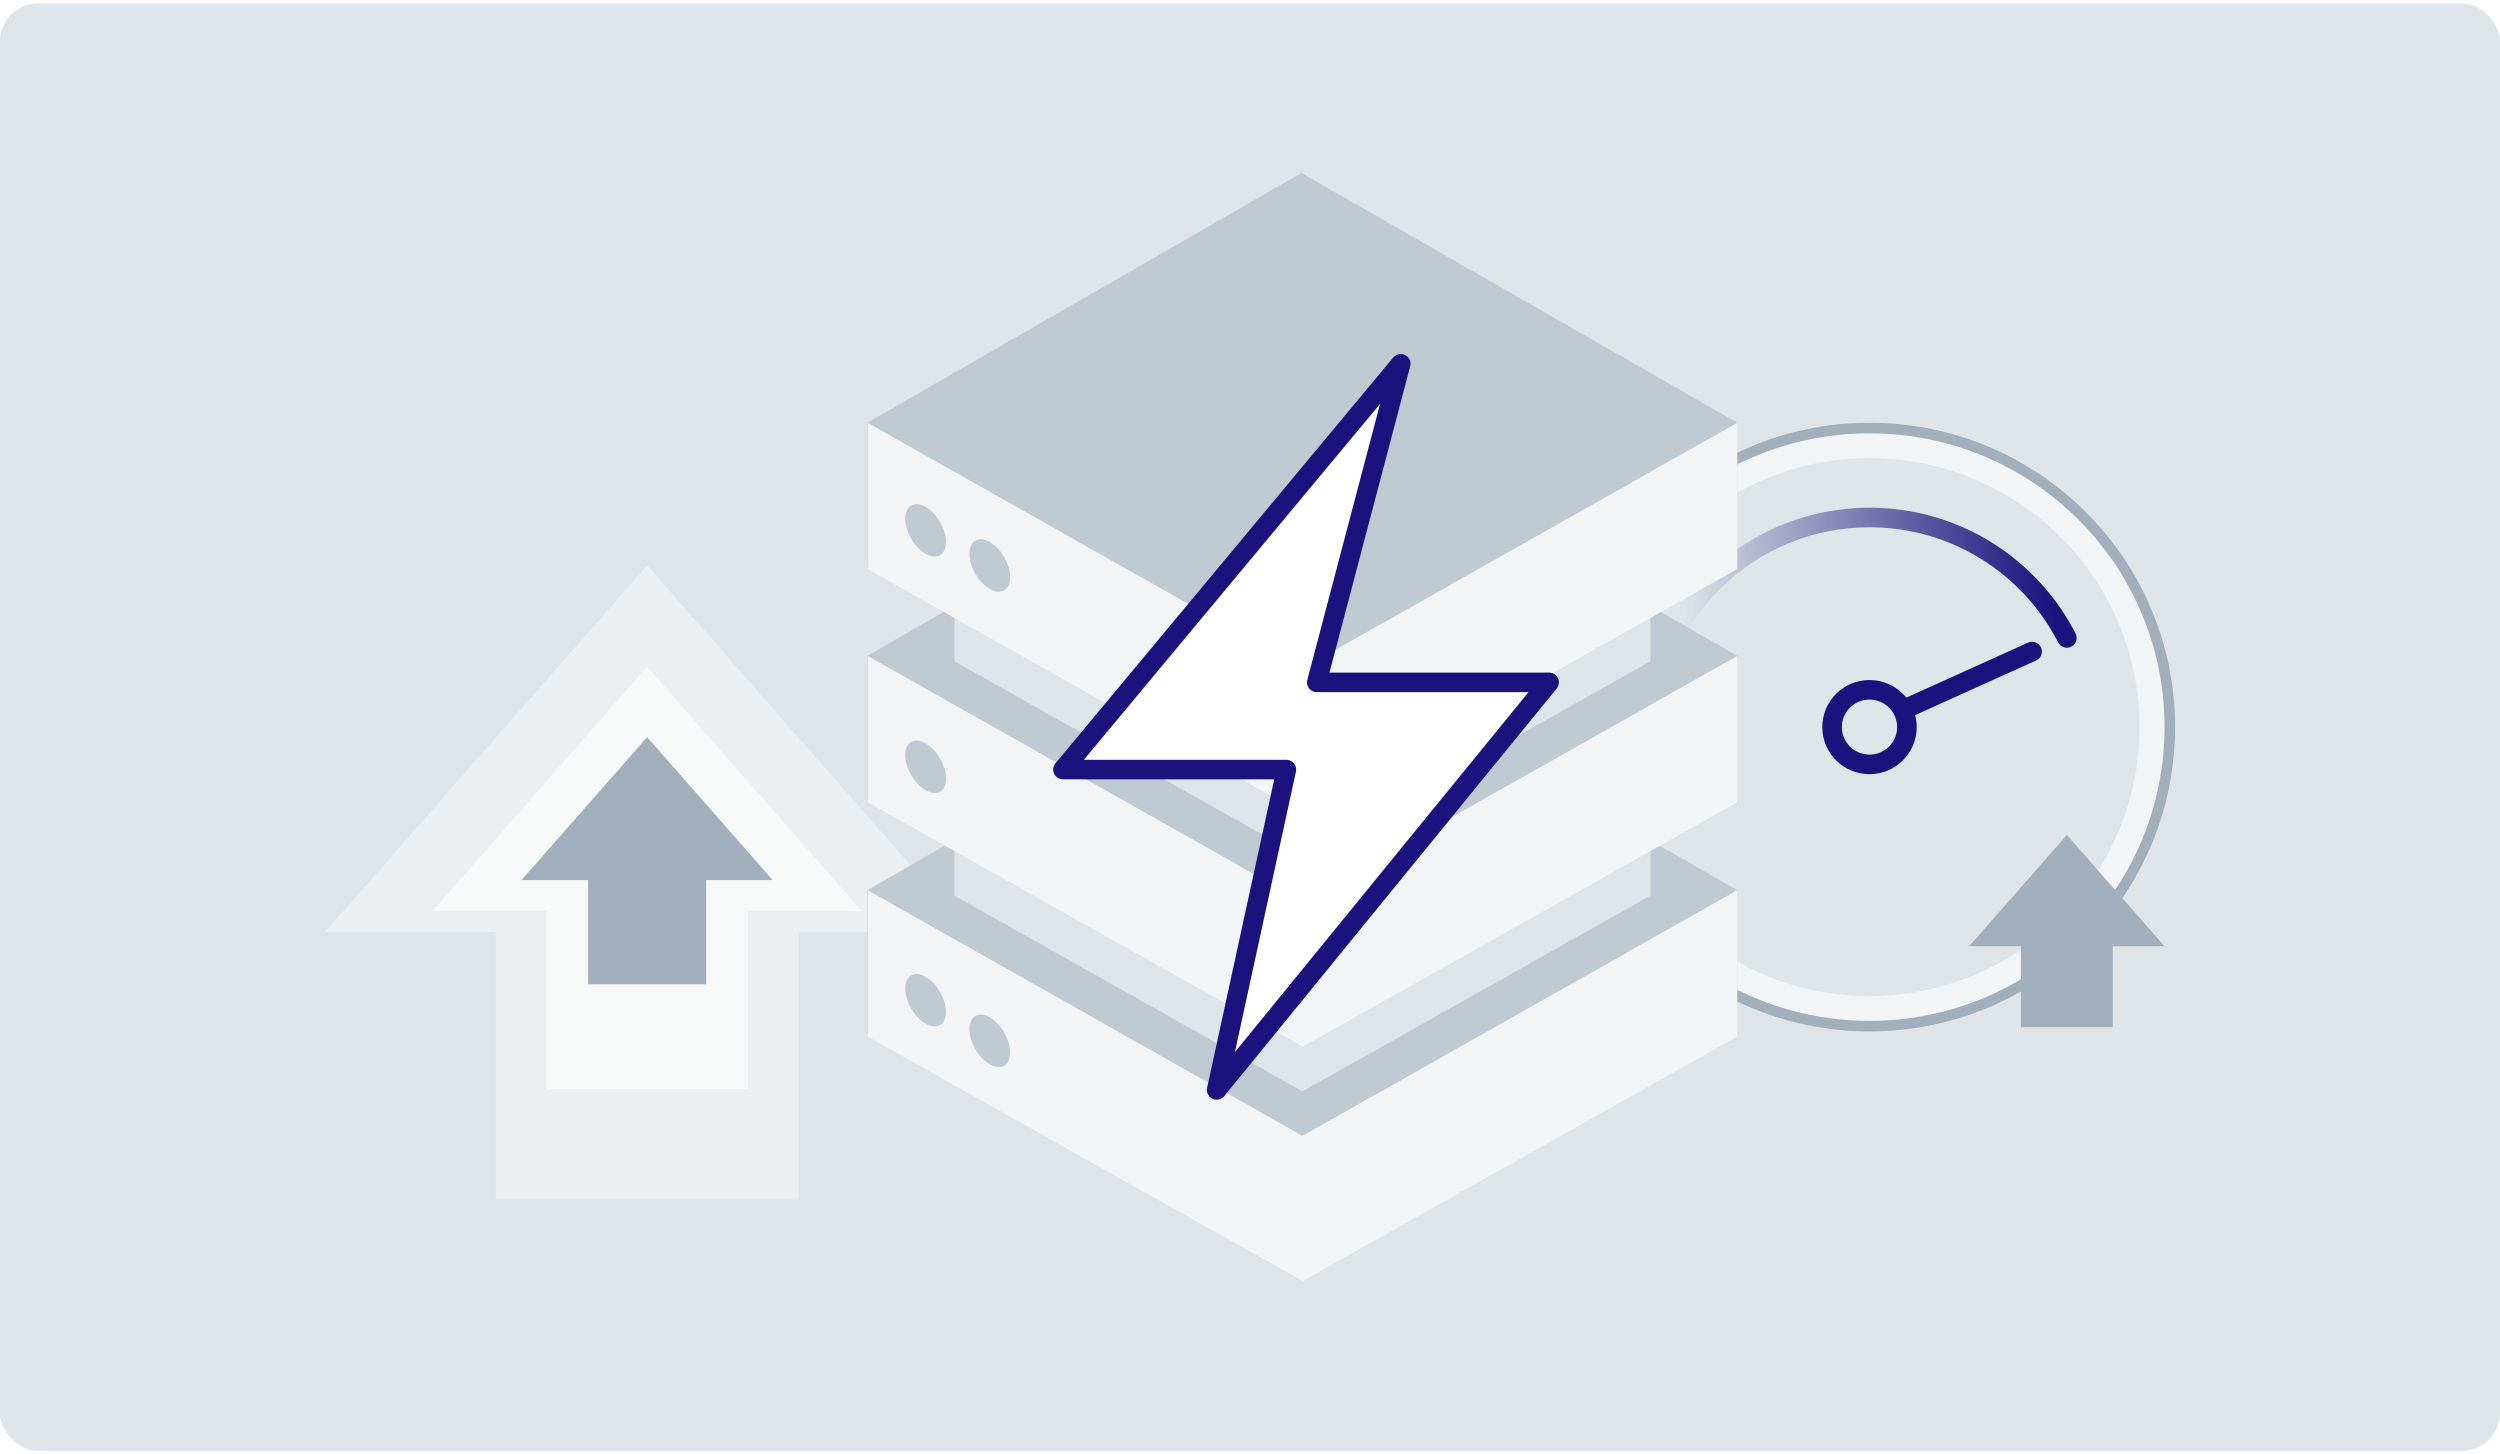 <svg width="655" height="381" viewBox="0 0 655 381" fill="none" xmlns="http://www.w3.org/2000/svg"><rect y=".895" width="655" height="379.211" rx="10" fill="#DFE4E8"/><g opacity=".4" filter="url(#filter0_dddd_8529_20690)"><path fill-rule="evenodd" clip-rule="evenodd" d="M209.244 273.967h-79.387v-70.076H85.125l84.429-96.105 84.43 96.105h-44.74v70.076Z" fill="#fff"/></g><g opacity=".6" filter="url(#filter1_dddd_8529_20690)"><path fill-rule="evenodd" clip-rule="evenodd" d="M195.973 246.204h-52.862v-46.661h-29.783l56.219-63.994 56.219 63.994h-29.793v46.661Z" fill="#fff"/></g><g filter="url(#filter2_dddd_8529_20690)"><path fill-rule="evenodd" clip-rule="evenodd" d="M185.013 223.255h-30.935v-27.307h-17.433l32.9-37.45 32.9 37.45h-17.432v27.307Z" fill="#A0AFBB"/></g><path d="M568.493 190.5c0 43.267-35.22 78.351-78.678 78.351s-78.678-35.084-78.678-78.351c0-43.267 35.22-78.351 78.678-78.351s78.678 35.084 78.678 78.351Z" fill="#F2F4F6" stroke="#A0AFBB" stroke-width="2.766"/><path d="M559.181 190.5c0 38.145-31.05 69.077-69.366 69.077-38.315 0-69.366-30.932-69.366-69.077 0-38.145 31.051-69.077 69.366-69.077 38.316 0 69.366 30.932 69.366 69.077Z" fill="#DFE4E8" stroke="#DFE4E8" stroke-width="2.766"/><ellipse cx="489.808" cy="190.5" rx="9.808" ry="9.768" fill="#DFE4E8" stroke="#1B127D" stroke-width="5.127"/><path d="M539.234 168.315c.645 1.26 2.19 1.759 3.45 1.113 1.261-.645 1.759-2.189 1.114-3.45l-4.564 2.337Zm-104.85 25.029c0-30.474 24.808-55.195 55.432-55.195v-5.127c-33.436 0-60.559 26.997-60.559 60.322h5.127Zm55.432-55.195c21.564 0 40.253 12.26 49.418 30.166l4.564-2.337c-10.012-19.558-30.427-32.956-53.982-32.956v5.127Z" fill="url(#paint0_linear_8529_20690)"/><path fill-rule="evenodd" clip-rule="evenodd" d="M553.539 269.134h-24.06v-21.238h-13.553l25.588-29.127 25.588 29.127h-13.563v21.238Z" fill="#A0AFBB"/><path d="M533.468 173.039c1.291-.582 1.864-2.101 1.281-3.391-.583-1.29-2.101-1.864-3.391-1.281l2.11 4.672Zm-34.898 10.138-2.337 1.055 2.111 4.673 2.336-1.056-2.11-4.672Zm2.11 4.672 32.788-14.81-2.11-4.672-32.788 14.81 2.11 4.672Z" fill="#1B127D"/><path d="M455.132 233.206v37.852l-113.994 64.621-113.904-64.621v-37.834l113.744-65.44 114.154 65.422Z" fill="#BFC9D1"/><path d="M227.324 233.229v38.342l113.919 64.108 113.918-64.108v-38.335l-113.918 64.358-113.919-64.365Z" fill="#F2F4F6"/><path d="M432.379 203.942v30.295l-91.235 51.719-91.164-51.719v-30.281l91.035-52.375 91.364 52.361Z" fill="#BFC9D1"/><path d="M250.051 203.96v30.687l91.175 51.309 91.175-51.309v-30.681l-91.175 51.509-91.175-51.515Z" fill="#DFE4E8"/><path d="M455.132 171.813v37.852l-113.994 64.621-113.904-64.621v-37.834l113.744-65.44 114.154 65.422Z" fill="#BFC9D1"/><path d="M227.324 171.837v38.342l113.919 64.107 113.918-64.107v-38.335l-113.918 64.358-113.919-64.365Z" fill="#F2F4F6"/><path d="M432.379 142.549v30.295l-91.235 51.72-91.164-51.72v-30.281l91.035-52.374 91.364 52.36Z" fill="#BFC9D1"/><path d="M250.051 142.568v30.687l91.175 51.309 91.175-51.309v-30.682l-91.175 51.509-91.175-51.514Z" fill="#DFE4E8"/><path d="M455.132 110.743v37.852l-113.994 64.621-113.904-64.621V110.76l113.744-65.439 114.154 65.422Z" fill="#BFC9D1"/><path d="M227.324 110.766v38.342l113.919 64.108 113.918-64.108v-38.335l-113.918 64.358-113.919-64.365Z" fill="#F2F4F6"/><ellipse cx="6.157" cy="6.138" rx="6.157" ry="6.138" transform="matrix(.867 .498 -2e-8 1 237.18 191.684)" fill="#BFC9D1"/><ellipse cx="6.157" cy="6.138" rx="6.157" ry="6.138" transform="matrix(.867 .498 -2e-8 1 237.176 252.865)" fill="#BFC9D1"/><ellipse cx="6.157" cy="6.138" rx="6.157" ry="6.138" transform="matrix(.867 .498 -2e-8 1 253.984 263.492)" fill="#BFC9D1"/><ellipse cx="6.157" cy="6.138" rx="6.157" ry="6.138" transform="matrix(.867 .498 -2e-8 1 237.176 129.749)" fill="#BFC9D1"/><ellipse cx="6.157" cy="6.138" rx="6.157" ry="6.138" transform="matrix(.867 .498 -2e-8 1 253.984 138.957)" fill="#BFC9D1"/><path d="m366.997 95.309-22.002 83.472h60.866l-87.092 106.788 18.262-83.938h-58.527l88.493-106.322Z" fill="#fff" stroke="#1B127D" stroke-width="5.127" stroke-linejoin="round"/><defs><filter id="filter0_dddd_8529_20690" x="47.672" y="85.848" width="243.766" height="241.087" filterUnits="userSpaceOnUse" color-interpolation-filters="sRGB"><feFlood flood-opacity="0" result="BackgroundImageFix"/><feColorMatrix in="SourceAlpha" values="0 0 0 0 0 0 0 0 0 0 0 0 0 0 0 0 0 0 127 0" result="hardAlpha"/><feOffset dy="5.431"/><feGaussianBlur stdDeviation="2.345"/><feColorMatrix values="0 0 0 0 0.11 0 0 0 0 0.051 0 0 0 0 0.247 0 0 0 0.035 0"/><feBlend in2="BackgroundImageFix" result="effect1_dropShadow_8529_20690"/><feColorMatrix in="SourceAlpha" values="0 0 0 0 0 0 0 0 0 0 0 0 0 0 0 0 0 0 127 0" result="hardAlpha"/><feOffset dy="10.085"/><feGaussianBlur stdDeviation="4.183"/><feColorMatrix values="0 0 0 0 0.11 0 0 0 0 0.051 0 0 0 0 0.247 0 0 0 0.042 0"/><feBlend in2="effect1_dropShadow_8529_20690" result="effect2_dropShadow_8529_20690"/><feColorMatrix in="SourceAlpha" values="0 0 0 0 0 0 0 0 0 0 0 0 0 0 0 0 0 0 127 0" result="hardAlpha"/><feOffset dy="9.29"/><feGaussianBlur stdDeviation="7.824"/><feColorMatrix values="0 0 0 0 0.11 0 0 0 0 0.051 0 0 0 0 0.247 0 0 0 0.05 0"/><feBlend in2="effect2_dropShadow_8529_20690" result="effect3_dropShadow_8529_20690"/><feColorMatrix in="SourceAlpha" values="0 0 0 0 0 0 0 0 0 0 0 0 0 0 0 0 0 0 127 0" result="hardAlpha"/><feOffset dy="15.516"/><feGaussianBlur stdDeviation="18.727"/><feColorMatrix values="0 0 0 0 0.11 0 0 0 0 0.051 0 0 0 0 0.247 0 0 0 0.07 0"/><feBlend in2="effect3_dropShadow_8529_20690" result="effect4_dropShadow_8529_20690"/><feBlend in="SourceGraphic" in2="effect4_dropShadow_8529_20690" result="shape"/></filter><filter id="filter1_dddd_8529_20690" x="76.956" y="114.245" width="185.181" height="183.399" filterUnits="userSpaceOnUse" color-interpolation-filters="sRGB"><feFlood flood-opacity="0" result="BackgroundImageFix"/><feColorMatrix in="SourceAlpha" values="0 0 0 0 0 0 0 0 0 0 0 0 0 0 0 0 0 0 127 0" result="hardAlpha"/><feOffset dy="5.274"/><feGaussianBlur stdDeviation="2.277"/><feColorMatrix values="0 0 0 0 0.11 0 0 0 0 0.051 0 0 0 0 0.247 0 0 0 0.035 0"/><feBlend in2="BackgroundImageFix" result="effect1_dropShadow_8529_20690"/><feColorMatrix in="SourceAlpha" values="0 0 0 0 0 0 0 0 0 0 0 0 0 0 0 0 0 0 127 0" result="hardAlpha"/><feOffset dy="9.794"/><feGaussianBlur stdDeviation="4.062"/><feColorMatrix values="0 0 0 0 0.11 0 0 0 0 0.051 0 0 0 0 0.247 0 0 0 0.042 0"/><feBlend in2="effect1_dropShadow_8529_20690" result="effect2_dropShadow_8529_20690"/><feColorMatrix in="SourceAlpha" values="0 0 0 0 0 0 0 0 0 0 0 0 0 0 0 0 0 0 127 0" result="hardAlpha"/><feOffset dy="9.022"/><feGaussianBlur stdDeviation="7.598"/><feColorMatrix values="0 0 0 0 0.11 0 0 0 0 0.051 0 0 0 0 0.247 0 0 0 0.05 0"/><feBlend in2="effect2_dropShadow_8529_20690" result="effect3_dropShadow_8529_20690"/><feColorMatrix in="SourceAlpha" values="0 0 0 0 0 0 0 0 0 0 0 0 0 0 0 0 0 0 127 0" result="hardAlpha"/><feOffset dy="15.068"/><feGaussianBlur stdDeviation="18.186"/><feColorMatrix values="0 0 0 0 0.11 0 0 0 0 0.051 0 0 0 0 0.247 0 0 0 0.07 0"/><feBlend in2="effect3_dropShadow_8529_20690" result="effect4_dropShadow_8529_20690"/><feBlend in="SourceGraphic" in2="effect4_dropShadow_8529_20690" result="shape"/></filter><filter id="filter2_dddd_8529_20690" x="104.477" y="139.657" width="130.136" height="129.091" filterUnits="userSpaceOnUse" color-interpolation-filters="sRGB"><feFlood flood-opacity="0" result="BackgroundImageFix"/><feColorMatrix in="SourceAlpha" values="0 0 0 0 0 0 0 0 0 0 0 0 0 0 0 0 0 0 127 0" result="hardAlpha"/><feOffset dy="4.664"/><feGaussianBlur stdDeviation="2.014"/><feColorMatrix values="0 0 0 0 0.11 0 0 0 0 0.051 0 0 0 0 0.247 0 0 0 0.035 0"/><feBlend in2="BackgroundImageFix" result="effect1_dropShadow_8529_20690"/><feColorMatrix in="SourceAlpha" values="0 0 0 0 0 0 0 0 0 0 0 0 0 0 0 0 0 0 127 0" result="hardAlpha"/><feOffset dy="8.662"/><feGaussianBlur stdDeviation="3.592"/><feColorMatrix values="0 0 0 0 0.11 0 0 0 0 0.051 0 0 0 0 0.247 0 0 0 0.042 0"/><feBlend in2="effect1_dropShadow_8529_20690" result="effect2_dropShadow_8529_20690"/><feColorMatrix in="SourceAlpha" values="0 0 0 0 0 0 0 0 0 0 0 0 0 0 0 0 0 0 127 0" result="hardAlpha"/><feOffset dy="7.979"/><feGaussianBlur stdDeviation="6.719"/><feColorMatrix values="0 0 0 0 0.11 0 0 0 0 0.051 0 0 0 0 0.247 0 0 0 0.05 0"/><feBlend in2="effect2_dropShadow_8529_20690" result="effect3_dropShadow_8529_20690"/><feColorMatrix in="SourceAlpha" values="0 0 0 0 0 0 0 0 0 0 0 0 0 0 0 0 0 0 127 0" result="hardAlpha"/><feOffset dy="13.326"/><feGaussianBlur stdDeviation="16.084"/><feColorMatrix values="0 0 0 0 0.11 0 0 0 0 0.051 0 0 0 0 0.247 0 0 0 0.07 0"/><feBlend in2="effect3_dropShadow_8529_20690" result="effect4_dropShadow_8529_20690"/><feBlend in="SourceGraphic" in2="effect4_dropShadow_8529_20690" result="shape"/></filter><linearGradient id="paint0_linear_8529_20690" x1="442.877" y1="178.186" x2="539.082" y2="167.893" gradientUnits="userSpaceOnUse"><stop stop-color="#1B127D" stop-opacity="0"/><stop offset="1" stop-color="#1B127D"/></linearGradient></defs></svg>